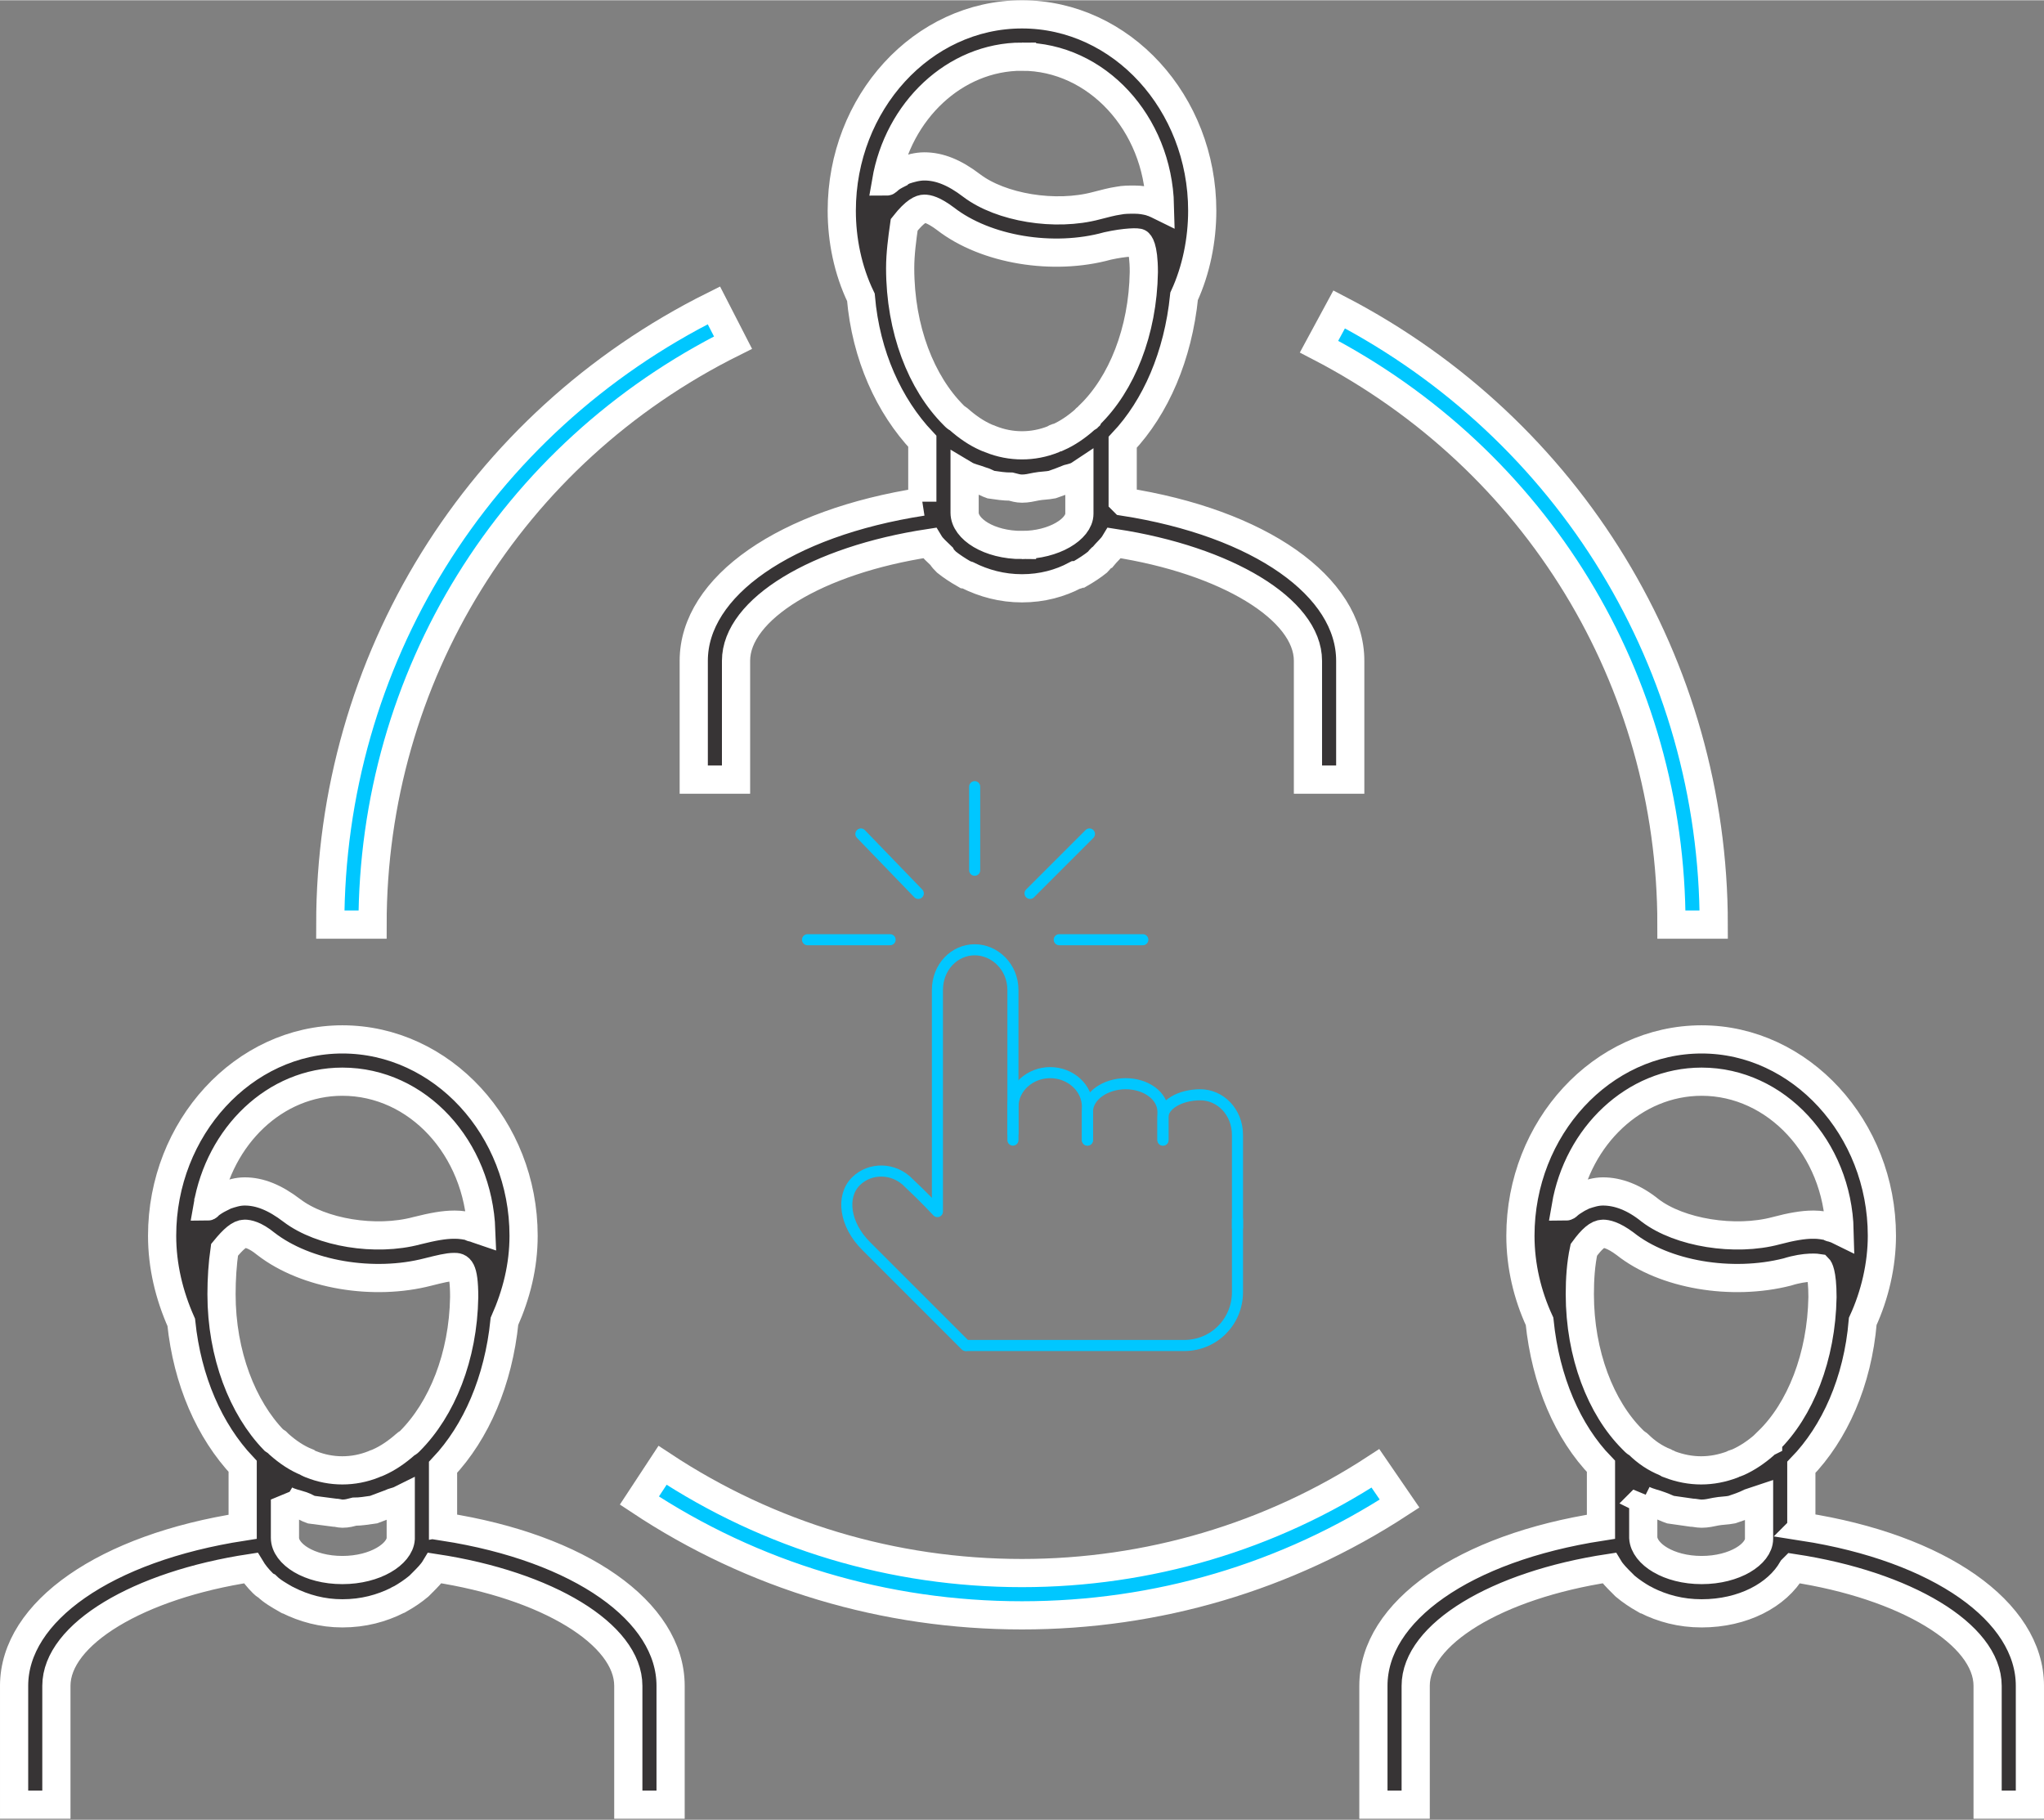 <?xml version="1.0" encoding="UTF-8"?>
<!DOCTYPE svg PUBLIC "-//W3C//DTD SVG 1.1//EN" "http://www.w3.org/Graphics/SVG/1.1/DTD/svg11.dtd">
<!-- Creator: CorelDRAW 2021 (64-Bit) -->
<svg xmlns="http://www.w3.org/2000/svg" xml:space="preserve" width="146px" height="130px" version="1.1" style="shape-rendering:geometricPrecision; text-rendering:geometricPrecision; image-rendering:optimizeQuality; fill-rule:evenodd; clip-rule:evenodd"
viewBox="0 0 20.3 18.07"
 xmlns:xlink="http://www.w3.org/1999/xlink"
 xmlns:xodm="http://www.corel.com/coreldraw/odm/2003">
 <rect x="0" y="0" width="20.3" height="18.07" fill="#808080" stroke="none"/>
 <defs>
  <style type="text/css">
   <![CDATA[
    .str0 {stroke:white;stroke-width:0.28;stroke-miterlimit:2.613}
    .str1 {stroke:#00C7FF;stroke-width:0.11;stroke-linecap:round;stroke-linejoin:round;stroke-miterlimit:2.613}
    .fil2 {fill:none;fill-rule:nonzero}
    .fil0 {fill:#373435}
    .fil1 {fill:#00C7FF}
   ]]>
  </style>
 </defs>
 <g id="Layer_x0020_1">
  <g id="_2587367736192">
   <path class="fil0 str0" d="M10.15 0.56c0.74,0 1.35,0.66 1.37,1.48 -0.02,-0.01 -0.05,-0.02 -0.07,-0.03 -0.01,0 -0.02,-0.01 -0.03,-0.01 -0.04,-0.01 -0.09,-0.02 -0.15,-0.02 -0.01,0 -0.01,0 -0.01,0 -0.05,0 -0.1,0 -0.15,0.01l0 0c-0.07,0.01 -0.14,0.03 -0.22,0.05 -0.41,0.11 -0.95,0.02 -1.24,-0.2 -0.17,-0.13 -0.32,-0.19 -0.47,-0.19 -0.07,0 -0.14,0.02 -0.2,0.04 -0.02,0.01 -0.04,0.02 -0.05,0.03 -0.04,0.02 -0.08,0.04 -0.11,0.07 -0.01,0.01 -0.01,0.01 -0.02,0.01 0.12,-0.7 0.68,-1.24 1.35,-1.24zm0 4.85c-0.33,0 -0.57,-0.16 -0.57,-0.32l0 -0.36 0 -0.02c0.05,0.03 0.11,0.04 0.16,0.06 0.04,0.01 0.07,0.03 0.1,0.04 0.07,0.01 0.13,0.02 0.2,0.02 0.04,0.01 0.07,0.02 0.11,0.02 0.05,0 0.09,-0.01 0.14,-0.02 0.05,-0.01 0.11,-0.01 0.16,-0.02 0.06,-0.02 0.11,-0.04 0.16,-0.06 0.04,-0.01 0.08,-0.02 0.11,-0.04l0 0.39c0,0.15 -0.25,0.31 -0.57,0.31zm-1.21 -2.75c0,-0.14 0.02,-0.29 0.04,-0.43 0.11,-0.14 0.17,-0.16 0.2,-0.16 0.03,0 0.09,0.01 0.21,0.1 0.4,0.31 1.07,0.42 1.61,0.27 0.18,-0.04 0.31,-0.04 0.31,-0.03 0,0 0.05,0.03 0.05,0.29 -0.01,0.59 -0.22,1.11 -0.54,1.42l-0.01 0.02c-0.01,0.01 -0.03,0.01 -0.03,0.02 -0.09,0.08 -0.18,0.14 -0.27,0.18 -0.02,0 -0.03,0.01 -0.05,0.02 -0.2,0.08 -0.42,0.08 -0.62,0 -0.02,-0.01 -0.03,-0.01 -0.05,-0.02 -0.09,-0.04 -0.18,-0.1 -0.27,-0.18 -0.01,-0.01 -0.02,-0.01 -0.03,-0.02l-0.02 -0.02c-0.32,-0.32 -0.53,-0.85 -0.53,-1.46zm0.22 2.32c-1.36,0.21 -2.27,0.84 -2.27,1.58l0 1.18 0.42 0 0 -1.18c0,-0.51 0.8,-1 1.92,-1.17 0.03,0.05 0.08,0.09 0.12,0.13 0.01,0.02 0.03,0.04 0.05,0.06 0.05,0.04 0.11,0.08 0.18,0.12 0.01,0 0.02,0.01 0.03,0.01 0.16,0.08 0.34,0.13 0.54,0.13 0.2,0 0.38,-0.05 0.53,-0.13 0.02,0 0.03,-0.01 0.04,-0.01 0.07,-0.04 0.13,-0.08 0.18,-0.12 0.02,-0.02 0.03,-0.04 0.05,-0.05 0.04,-0.05 0.09,-0.09 0.12,-0.14 1.11,0.17 1.92,0.66 1.92,1.17l0 1.18 0.42 0 0 -1.18c0,-0.74 -0.9,-1.37 -2.25,-1.58 -0.01,-0.01 -0.01,-0.01 -0.01,-0.01l0 -0.58c0.33,-0.35 0.55,-0.86 0.61,-1.45 0.12,-0.26 0.18,-0.56 0.18,-0.85 0,-1.07 -0.8,-1.95 -1.79,-1.95 -0.99,0 -1.79,0.88 -1.79,1.95 0,0.29 0.06,0.59 0.19,0.86 0.05,0.58 0.28,1.08 0.61,1.43l0 0.6z"/>
   <path class="fil0 str0" d="M3.4 10.74c0.75,0 1.35,0.66 1.38,1.48 -0.03,-0.01 -0.05,-0.02 -0.08,-0.03 -0.01,0 -0.02,0 -0.02,-0.01 -0.05,-0.01 -0.1,-0.02 -0.16,-0.02 0,0 0,0 -0.01,0 -0.1,0 -0.21,0.02 -0.37,0.06 -0.41,0.11 -0.95,0.02 -1.24,-0.2 -0.17,-0.13 -0.32,-0.19 -0.47,-0.19 -0.07,0 -0.13,0.02 -0.19,0.04 -0.02,0.01 -0.04,0.02 -0.06,0.03 -0.04,0.02 -0.07,0.04 -0.11,0.07 0,0.01 -0.01,0.01 -0.01,0.01 0.12,-0.7 0.67,-1.24 1.34,-1.24zm-0.57 4.15c0.05,0.03 0.11,0.04 0.17,0.06 0.03,0.01 0.06,0.03 0.09,0.04 0.08,0.01 0.15,0.02 0.23,0.03 0.03,0 0.05,0.01 0.08,0.01 0.05,0 0.08,-0.01 0.12,-0.02 0.06,0 0.12,-0.01 0.19,-0.02 0.05,-0.02 0.11,-0.04 0.16,-0.06 0.04,-0.02 0.07,-0.02 0.11,-0.04l0 0.39c-0.01,0.15 -0.25,0.31 -0.58,0.31 -0.33,0 -0.57,-0.16 -0.57,-0.32l0 -0.38 0 0zm-0.63 -2.04c0,-0.15 0.01,-0.3 0.03,-0.44 0.09,-0.11 0.15,-0.16 0.2,-0.16 0.03,0 0.1,0.01 0.21,0.1 0.4,0.31 1.07,0.42 1.61,0.28 0.12,-0.03 0.2,-0.05 0.26,-0.05 0.05,0 0.1,0 0.1,0.3 -0.01,0.59 -0.22,1.11 -0.54,1.43l-0.01 0.01c-0.01,0.01 -0.02,0.01 -0.03,0.02 -0.09,0.08 -0.18,0.14 -0.27,0.18 -0.02,0.01 -0.03,0.01 -0.05,0.02 -0.2,0.08 -0.42,0.08 -0.62,0 -0.02,-0.01 -0.03,-0.01 -0.04,-0.02 -0.1,-0.04 -0.19,-0.1 -0.28,-0.18 -0.01,-0.01 -0.01,-0.01 -0.02,-0.02l-0.03 -0.02c-0.31,-0.32 -0.52,-0.85 -0.52,-1.45zm1.2 3.17c0.21,0 0.39,-0.05 0.55,-0.13 0,0 0.01,-0.01 0.02,-0.01 0.07,-0.04 0.13,-0.08 0.19,-0.13 0.01,-0.01 0.02,-0.02 0.04,-0.04 0.04,-0.04 0.09,-0.09 0.12,-0.14 1.12,0.17 1.92,0.66 1.92,1.17l0 1.18 0.42 0 0 -1.18c0,-0.74 -0.9,-1.37 -2.25,-1.58 0,-0.01 -0.01,-0.01 -0.01,-0.01l0 -0.58c0.33,-0.35 0.55,-0.86 0.61,-1.45 0.12,-0.27 0.19,-0.55 0.19,-0.85 0,-1.07 -0.81,-1.95 -1.8,-1.95 -0.98,0 -1.79,0.88 -1.79,1.95 0,0.3 0.07,0.59 0.19,0.86 0.06,0.58 0.28,1.08 0.61,1.43l0 0.6c-1.36,0.21 -2.27,0.84 -2.27,1.58l0 1.18 0.42 0 0 -1.18c0,-0.51 0.81,-1 1.93,-1.17 0.03,0.05 0.07,0.1 0.12,0.15 0.01,0.01 0.02,0.02 0.04,0.03 0.05,0.05 0.12,0.09 0.19,0.13 0.01,0 0.01,0.01 0.02,0.01 0.16,0.08 0.34,0.13 0.54,0.13z"/>
   <path class="fil0 str0" d="M16.9 10.74c0.74,0 1.35,0.66 1.37,1.48 -0.02,-0.01 -0.05,-0.02 -0.08,-0.03 -0.01,0 -0.01,0 -0.02,-0.01 -0.04,-0.01 -0.1,-0.02 -0.15,-0.02 -0.01,0 -0.01,0 -0.02,0 -0.09,0 -0.21,0.02 -0.36,0.06 -0.41,0.11 -0.96,0.02 -1.25,-0.2 -0.16,-0.13 -0.32,-0.19 -0.47,-0.19 -0.07,0 -0.13,0.02 -0.19,0.04 -0.02,0.01 -0.04,0.02 -0.06,0.03 -0.03,0.02 -0.07,0.04 -0.1,0.07 -0.01,0.01 -0.02,0.01 -0.02,0.01 0.12,-0.7 0.68,-1.24 1.35,-1.24zm-0.58 4.15c0.06,0.03 0.12,0.04 0.17,0.06 0.03,0.01 0.07,0.03 0.1,0.04 0.07,0.01 0.14,0.02 0.21,0.03 0.03,0 0.06,0.01 0.1,0.01 0.05,0 0.09,-0.01 0.14,-0.02 0.05,-0.01 0.11,-0.01 0.16,-0.02 0.06,-0.02 0.12,-0.04 0.18,-0.07 0.03,-0.01 0.06,-0.02 0.09,-0.03l0 0.39c0,0.15 -0.24,0.31 -0.57,0.31 -0.33,0 -0.57,-0.16 -0.58,-0.32l0 -0.38 0 0zm-0.63 -2.04c0,-0.15 0.01,-0.3 0.04,-0.44 0.08,-0.11 0.14,-0.16 0.19,-0.16 0.03,0 0.1,0.01 0.22,0.1 0.39,0.31 1.06,0.42 1.61,0.28 0.19,-0.06 0.31,-0.04 0.31,-0.04 0,0 0.04,0.04 0.04,0.29 0,0 0,0 0,0 -0.01,0.59 -0.22,1.12 -0.54,1.43l0 0.01c-0.02,0.01 -0.03,0.02 -0.04,0.03 -0.08,0.07 -0.17,0.13 -0.26,0.17 -0.02,0.01 -0.04,0.01 -0.05,0.02 -0.21,0.08 -0.42,0.08 -0.63,0 -0.01,-0.01 -0.03,-0.01 -0.04,-0.02 -0.1,-0.04 -0.19,-0.1 -0.27,-0.18 -0.01,-0.01 -0.02,-0.01 -0.03,-0.02l-0.03 -0.03c-0.31,-0.31 -0.52,-0.84 -0.52,-1.44zm2.22 2.31c-0.01,-0.01 -0.01,-0.01 -0.02,-0.02l0 -0.57c0.33,-0.34 0.56,-0.85 0.61,-1.45 0.12,-0.26 0.19,-0.56 0.19,-0.85 0,-1.07 -0.81,-1.95 -1.79,-1.95 -0.99,0 -1.8,0.88 -1.8,1.95 0,0.3 0.07,0.59 0.19,0.85 0.06,0.59 0.28,1.1 0.61,1.44l0 0.6c-1.36,0.21 -2.26,0.84 -2.26,1.58l0 1.18 0.42 0 0 -1.18c0,-0.51 0.8,-1 1.92,-1.17 0.03,0.05 0.08,0.1 0.12,0.14 0.02,0.02 0.03,0.03 0.04,0.04 0.06,0.05 0.12,0.09 0.19,0.13 0.01,0 0.02,0.01 0.02,0.01 0.16,0.08 0.34,0.13 0.55,0.13 0.41,0 0.75,-0.18 0.9,-0.44 0,0 0.01,-0.01 0.01,-0.01 1.12,0.17 1.93,0.66 1.93,1.17l0 1.18 0.42 0 0 -1.18c0,-0.74 -0.9,-1.37 -2.25,-1.58z"/>
   <path class="fil1 str0" d="M3.28 9.18l0.42 0c0,-2.46 1.37,-4.68 3.58,-5.78l-0.19 -0.37c-2.35,1.17 -3.81,3.53 -3.81,6.15z"/>
   <path class="fil1 str0" d="M6.58 14.55l-0.23 0.35c1.13,0.75 2.44,1.14 3.8,1.14 1.34,0 2.63,-0.38 3.75,-1.11l-0.24 -0.35c-1.04,0.68 -2.26,1.04 -3.51,1.04 -1.28,0 -2.51,-0.37 -3.57,-1.07z"/>
   <path class="fil1 str0" d="M16.6 9.18l0.42 0c0,-2.58 -1.43,-4.92 -3.72,-6.11l-0.2 0.37c2.16,1.12 3.5,3.31 3.5,5.74z"/>
  </g>
  <g id="_2587367734416">
   <g>
    <g>
     <path class="fil2 str1" d="M9.31 12.01l0 -2.18c0,-0.23 0.17,-0.4 0.37,-0.4 0.2,0 0.38,0.17 0.38,0.4l0 1.42"/>
    </g>
    <g>
     <path class="fil2 str1" d="M9.59 13.36l-0.99 -0.99c-0.21,-0.21 -0.25,-0.49 -0.1,-0.64 0.14,-0.14 0.38,-0.14 0.53,0.02 0.15,0.14 0.28,0.28 0.28,0.28"/>
    </g>
    <g>
     <path class="fil2 str1" d="M10.06 11.32c0,0 0,-0.15 0,-0.33 0,-0.19 0.17,-0.34 0.37,-0.34 0.2,0 0.37,0.15 0.37,0.34 0,0.18 0,0.33 0,0.33"/>
    </g>
    <g>
     <path class="fil2 str1" d="M10.8 11.32c0,0 0,-0.12 0,-0.28 0,-0.16 0.18,-0.28 0.38,-0.28 0.2,0 0.37,0.12 0.37,0.28 0,0.16 0,0.28 0,0.28"/>
    </g>
    <g>
     <path class="fil2 str1" d="M11.55 11.32c0,0 0,-0.11 0,-0.23 0,-0.12 0.17,-0.22 0.37,-0.22 0.2,0 0.37,0.17 0.37,0.4l0 0.92"/>
    </g>
    <g>
     <path class="fil2 str1" d="M12.29 12.11l0 0.72c0,0.29 -0.23,0.53 -0.53,0.53l-1.62 0c-0.3,0 -0.54,0 -0.54,0 0,0 0,0 0,0"/>
    </g>
   </g>
   <line class="fil2 str1" x1="9.68" y1="8.64" x2="9.68" y2= "7.81" />
   <line class="fil2 str1" x1="10.23" y1="8.87" x2="10.82" y2= "8.28" />
   <line class="fil2 str1" x1="10.52" y1="9.33" x2="11.35" y2= "9.33" />
   <g>
    <line class="fil2 str1" x1="9.12" y1="8.87" x2="8.55" y2= "8.28" />
    <line class="fil2 str1" x1="8.84" y1="9.33" x2="8.02" y2= "9.33" />
   </g>
  </g>
 </g>
</svg>
